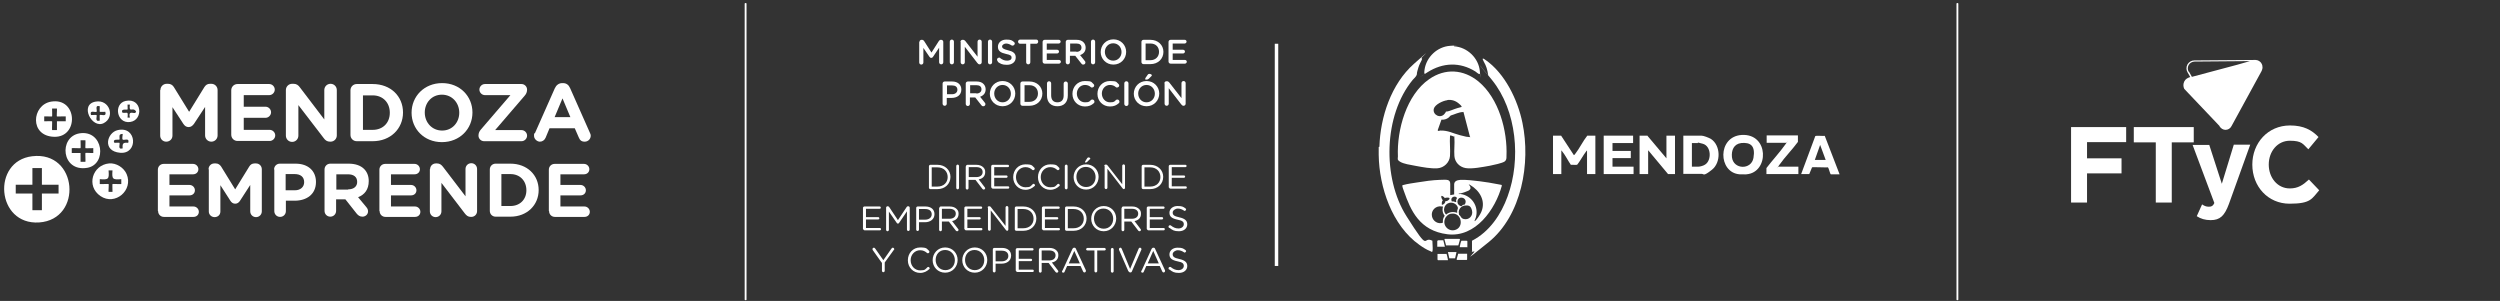 <?xml version="1.0" encoding="UTF-8"?>
<svg xmlns="http://www.w3.org/2000/svg" id="Capa_1" viewBox="0 0 1080 130">
  <rect x="0" y="0" width="1080" height="130" fill="#333333" stroke="none"/>
  <defs>
    <style>      .st0 {        fill: #fff;      }    </style>
  </defs>
  <g>
    <path class="st0" d="M69.3,38.9c0-1.5,1.2-2.7,2.7-2.7h.6c1.2,0,2,.6,2.5,1.4l6.6,10.7,6.6-10.7c.6-.9,1.3-1.4,2.4-1.4h.6c1.5,0,2.7,1.2,2.7,2.7v19.6c0,1.5-1.2,2.7-2.7,2.7s-2.7-1.2-2.7-2.7v-12.3l-4.8,7.3c-.6.8-1.3,1.4-2.3,1.4s-1.7-.5-2.3-1.4l-4.7-7.2v12.3c0,1.5-1.2,2.6-2.7,2.6s-2.6-1.2-2.6-2.6v-19.7Z"></path>
    <path class="st0" d="M99.9,58.3v-19.3c0-1.5,1.2-2.7,2.7-2.7h13.7c1.3,0,2.4,1.1,2.4,2.4s-1.1,2.4-2.4,2.4h-11v5h9.4c1.3,0,2.4,1.1,2.4,2.4s-1.1,2.4-2.4,2.4h-9.4v5.2h11.2c1.3,0,2.4,1.1,2.4,2.4s-1.1,2.4-2.4,2.4h-13.9c-1.5,0-2.7-1.2-2.7-2.7Z"></path>
    <path class="st0" d="M123.5,38.9c0-1.5,1.2-2.7,2.7-2.7h.6c1.3,0,2.1.6,2.8,1.6l10.5,13.8v-12.7c0-1.5,1.2-2.7,2.7-2.7s2.7,1.2,2.7,2.7v19.6c0,1.5-1.2,2.7-2.7,2.7h-.2c-1.3,0-2.1-.6-2.8-1.6l-10.9-14.2v13.2c0,1.5-1.2,2.7-2.7,2.7s-2.7-1.2-2.7-2.7v-19.6Z"></path>
    <path class="st0" d="M151.4,39c0-1.5,1.2-2.7,2.7-2.7h6.9c7.8,0,13.1,5.3,13.1,12.3h0c0,7-5.4,12.4-13.1,12.4h-6.9c-1.5,0-2.7-1.2-2.7-2.7v-19.3ZM161,56.1c4.4,0,7.4-3,7.4-7.4h0c0-4.4-3-7.5-7.4-7.5h-4.2v14.9h4.2Z"></path>
    <path class="st0" d="M177.8,48.7h0c0-7.1,5.5-12.8,13.2-12.8s13.1,5.7,13.1,12.7h0c0,7.1-5.5,12.8-13.2,12.8s-13.1-5.7-13.1-12.7ZM198.4,48.7h0c0-4.3-3.1-7.8-7.5-7.8s-7.4,3.5-7.4,7.7h0c0,4.3,3.1,7.8,7.5,7.8s7.4-3.5,7.4-7.7Z"></path>
    <path class="st0" d="M206.7,58.6h0c0-1.1.4-1.9,1-2.6l12.8-14.9h-11c-1.3,0-2.4-1.1-2.4-2.4s1.1-2.4,2.4-2.4h15.8c1.3,0,2.4,1.1,2.4,2.4h0c0,1.1-.4,1.9-1,2.6l-12.8,14.9h11.4c1.3,0,2.4,1.1,2.4,2.4s-1.1,2.4-2.4,2.4h-16.2c-1.3,0-2.4-1.1-2.4-2.4Z"></path>
    <path class="st0" d="M231.1,57.5l8.6-19.4c.6-1.3,1.7-2.2,3.2-2.2h.3c1.5,0,2.5.8,3.1,2.2l8.6,19.4c.2.4.3.7.3,1.1,0,1.4-1.1,2.6-2.6,2.6s-2.1-.7-2.6-1.9l-1.7-3.9h-10.9l-1.7,4.1c-.5,1.1-1.4,1.7-2.5,1.7s-2.5-1.1-2.5-2.5.1-.8.3-1.2ZM246.4,50.6l-3.4-8.1-3.4,8.1h6.8Z"></path>
  </g>
  <g>
    <path class="st0" d="M13.9,67.5c19.8-2.4,22,27.3,3,28.6-18.5,1.2-20.6-26.5-3-28.6ZM18.1,72.6h-4.1v7.2h-7.2v3.8h7.2v7.2h4.1v-7.2h7.2v-3.8h-7.2v-7.2Z"></path>
    <path class="st0" d="M47.1,70.6c3.1-.3,6.4,1.8,7.6,4.6,3,7-5,13.8-11.3,9.5s-3.5-13.4,3.7-14.1ZM48.6,73.6h-1.7c.3,3.8,0,4.1-3.8,3.8v2.1c.6.1,3.6-.1,3.8,0s-.1,2.8,0,3.4h1.7c0-.6-.1-3.3,0-3.4s3.2.1,3.8,0v-2.1c-3.8.3-4.1,0-3.8-3.8Z"></path>
    <path class="st0" d="M22.1,43.9c11.4-1.9,12.1,15.5,1.3,15.2s-9.7-13.8-1.3-15.2ZM24.6,46.9h-2.1c0,.6.1,3.3,0,3.4s-2.9-.1-3.4,0v2.1c.6,0,3.3-.1,3.4,0s-.1,3.2,0,3.8h2.1v-3.8s3.8,0,3.8,0v-2.1c-.6-.1-3.6.1-3.8,0s.1-2.8,0-3.4Z"></path>
    <path class="st0" d="M34.4,57.6c10.3-1.6,12,13.4,3.3,14.9-11.2,1.9-12.5-13.4-3.3-14.9ZM36.9,60.6h-2.1c0,.6.1,3.3,0,3.4s-3.2-.1-3.8,0v2.1h3.8s0,3.8,0,3.8h2.1c.1-.6-.1-3.6,0-3.8s2.9.1,3.4,0v-2.1c-.6,0-3.3.1-3.4,0s.1-2.8,0-3.4Z"></path>
    <path class="st0" d="M41.3,43.9c6-1.1,8.6,6.7,3.5,9.3s-10.6-8.1-3.5-9.3ZM43.1,45.9c-2.4-.7-.9,2-1.4,2.4s-3.1-1-2.4,1.4c.5,0,2.3-.1,2.4,0,.4.4-1,3.1,1.4,2.4,0-.5-.1-2.3,0-2.4.4-.4,3.1,1,2.4-1.4-.5,0-2.3.1-2.4,0s0-1.9,0-2.4Z"></path>
    <path class="st0" d="M50.9,56.2c8.3-1.9,8.9,10.5,1,9.8s-5.7-8.8-1-9.8ZM53,57.9c-.1-.1-.9,0-1.2.3-.4.6,0,1.9-.2,2.1-.2.2-3.2-.5-2.2,1.4.5,0,2.1-.1,2.2,0,.4.4-1,3.1,1.4,2.4-.2-2.2.2-2.6,2.4-2.4.7-2.4-2-.9-2.4-1.4s.1-2.2,0-2.4Z"></path>
    <path class="st0" d="M54.3,43.6c7.1-1.5,7.8,8.3,1.9,9.1s-7.2-8-1.9-9.1ZM56.1,45.2h-1c0,.4.1,2,0,2.1-.2.2-3.2-.5-2.2,1.4,2.1.3,2.5-.9,2.2,2.1h1c-.8-3.4,1.8-1.5,2.4-2.1s0-.9-.3-1.2c-1.2-.8-2.5,1.1-2.1-2.2Z"></path>
  </g>
  <g>
    <path class="st0" d="M68.2,91.1v-17.8c0-1.4,1.1-2.5,2.5-2.5h12.7c1.2,0,2.3,1,2.3,2.3s-1,2.2-2.3,2.2h-10.2v4.6h8.7c1.2,0,2.3,1,2.3,2.3s-1,2.2-2.3,2.2h-8.7v4.8h10.4c1.2,0,2.3,1,2.3,2.3s-1,2.2-2.3,2.2h-12.8c-1.4,0-2.5-1.1-2.5-2.5Z"></path>
    <path class="st0" d="M90.1,73.1c0-1.4,1.1-2.5,2.5-2.5h.6c1.1,0,1.8.6,2.3,1.3l6.1,9.9,6.1-9.9c.5-.8,1.2-1.3,2.3-1.3h.6c1.4,0,2.5,1.1,2.5,2.5v18.2c0,1.4-1.1,2.5-2.5,2.5s-2.5-1.1-2.5-2.5v-11.4l-4.4,6.8c-.5.8-1.2,1.3-2.1,1.3s-1.6-.5-2.1-1.3l-4.3-6.7v11.4c0,1.4-1.1,2.4-2.5,2.4s-2.5-1.1-2.5-2.4v-18.2Z"></path>
    <path class="st0" d="M118.4,73.2c0-1.4,1.1-2.5,2.5-2.5h6.8c5.5,0,8.8,3.2,8.8,7.9h0c0,5.4-4.1,8.1-9.2,8.1h-3.8v4.5c0,1.4-1.1,2.5-2.5,2.5s-2.5-1.1-2.5-2.5v-18ZM127.4,82.2c2.5,0,4-1.5,4-3.5h0c0-2.3-1.6-3.5-4.1-3.5h-3.9v7h4Z"></path>
    <path class="st0" d="M140.2,73.2c0-1.4,1.1-2.5,2.5-2.5h7.9c2.9,0,5.2.8,6.7,2.3,1.3,1.3,2,3.1,2,5.2h0c0,3.7-1.8,5.9-4.6,7l3.5,4.2c.5.6.8,1.1.8,1.9,0,1.4-1.2,2.3-2.4,2.3s-1.9-.6-2.5-1.3l-4.9-6.2h-4v5c0,1.4-1.1,2.5-2.5,2.5s-2.5-1.1-2.5-2.5v-18ZM150.4,81.8c2.5,0,3.9-1.3,3.9-3.2h0c0-2.2-1.5-3.3-4-3.3h-5v6.6h5.1Z"></path>
    <path class="st0" d="M163.9,91.1v-17.8c0-1.4,1.1-2.5,2.5-2.5h12.7c1.2,0,2.3,1,2.3,2.3s-1,2.2-2.3,2.2h-10.2v4.6h8.7c1.2,0,2.3,1,2.3,2.3s-1,2.2-2.3,2.2h-8.7v4.8h10.4c1.2,0,2.3,1,2.3,2.3s-1,2.2-2.3,2.2h-12.8c-1.4,0-2.5-1.1-2.5-2.5Z"></path>
    <path class="st0" d="M185.8,73.1c0-1.4,1.1-2.5,2.5-2.5h.5c1.2,0,1.9.6,2.6,1.5l9.7,12.7v-11.8c0-1.4,1.1-2.5,2.5-2.5s2.5,1.1,2.5,2.5v18.2c0,1.4-1.1,2.5-2.5,2.5h-.2c-1.2,0-1.9-.6-2.6-1.5l-10.1-13.2v12.3c0,1.4-1.1,2.5-2.5,2.5s-2.5-1.1-2.5-2.5v-18.2Z"></path>
    <path class="st0" d="M211.6,73.2c0-1.4,1.1-2.5,2.5-2.5h6.4c7.2,0,12.2,4.9,12.2,11.4h0c0,6.5-5,11.5-12.2,11.5h-6.4c-1.4,0-2.5-1.1-2.5-2.5v-17.8ZM220.5,89c4.1,0,6.9-2.8,6.9-6.8h0c0-4.1-2.8-7-6.9-7h-3.9v13.8h3.9Z"></path>
    <path class="st0" d="M237.1,91.1v-17.8c0-1.4,1.1-2.5,2.5-2.5h12.7c1.2,0,2.3,1,2.3,2.3s-1,2.2-2.3,2.2h-10.2v4.6h8.7c1.2,0,2.3,1,2.3,2.3s-1,2.2-2.3,2.2h-8.7v4.8h10.4c1.2,0,2.3,1,2.3,2.3s-1,2.2-2.3,2.2h-12.8c-1.4,0-2.5-1.1-2.5-2.5Z"></path>
  </g>
  <path class="st0" d="M845.6,129.7c-.2,0-.4-.1-.4-.3V1.6c0-.2.2-.3.4-.3s.4.1.4.3v127.8c0,.2-.2.3-.4.3Z"></path>
  <path class="st0" d="M322.1,129.7c-.2,0-.4-.1-.4-.3V1.6c0-.2.2-.3.4-.3s.4.1.4.3v127.8c0,.2-.2.3-.4.3Z"></path>
  <g>
    <polygon class="st0" points="894.7 87.5 901.6 87.5 901.6 74.9 916.5 74.9 916.5 68.4 901.6 68.4 901.6 61.4 918.5 61.4 918.5 54.9 894.7 54.9 894.7 87.5"></polygon>
    <polygon class="st0" points="947.7 54.9 921.8 54.9 921.8 61.5 931.3 61.5 931.3 87.5 938.2 87.5 938.2 61.5 947.7 61.5 947.7 54.9"></polygon>
    <path class="st0" d="M959.9,79.6l-5.5-17h-7.2l9.4,25.1c-.6,1.3-1.2,1.6-2.4,1.6s-2-.4-2.9-1l-2.3,5.1c1.7,1.1,3.6,1.7,6,1.7,4.1,0,6-1.9,7.9-7l9.2-25.6h-7.1l-5.2,17Z"></path>
    <path class="st0" d="M997.4,77.6c-2.5,2.3-4.6,3.8-8.2,3.8-5.4,0-9.1-4.7-9.1-10.3h0c0-5.7,3.8-10.3,9.1-10.3s5.6,1.4,8,3.7l4.4-5.3c-2.9-3-6.4-5-12.3-5-9.6,0-16.3,7.6-16.3,16.9h0c0,9.5,6.8,16.9,16.1,16.9s9.6-2.2,12.8-5.8l-4.4-4.6Z"></path>
    <path class="st0" d="M958.8,54.5c.6,1,1.6,1.6,2.6,1.6,1.1,0,2.1-.6,2.6-1.6l13-23.8c.2-.4.3-.8.4-1.3h0c0,0,0-.2,0-.3,0-.6-.1-1.1-.4-1.6-.5-1-1.6-1.6-2.6-1.6h0c0,0-.1,0-.2,0l-26.3.2c-1.2,0-2.3.7-2.9,1.7-.6,1.1-.6,2.4,0,3.4l1.2,2.1h-.1c-1.2.4-2,.9-2.5,1.9-.5,1-.5,2.2,0,3.2l15.2,16ZM945.5,31c-.5-.9-.5-2,0-2.9.5-.9,1.4-1.4,2.4-1.5l24.1-.2-5.6,1.6-19.5,5.2-1.3-2.3Z"></path>
  </g>
  <g>
    <g>
      <path class="st0" d="M628.2,20c5.7.4,10.6,5.1,11.1,10.8s0,.8,0,.9-.1.3-.3.3-1.4-.9-1.6-1.1c-6.7-4.2-14.1-3.9-20.7.3s-1,.7-1.1.7-.2-.1-.3-.2c0-.2,0-1.3.1-1.6.8-5.5,5.5-9.9,11-10.3s1.2,0,1.6,0Z"></path>
      <path class="st0" d="M595.9,63.4c0,1.1,0,2.3,0,3.4h0v-3.4h.1Z"></path>
      <path class="st0" d="M628.1,59c0,0-1.2-.5-1.4-.5-.2,0-.3,0-.3.3-.2,2.8.2,5.8,0,8.6s-2.6,5.1-5.4,5.3-6.5-.5-9.2-1-5.4-.9-6.9-1.8-1-1.3-1-2.3c-.5-11.5,3.7-26.6,13.5-33.4,6.9-4.8,14.8-4.3,21.3,1,8.8,7.3,12.6,21.3,12.1,32.4,0,.8,0,1.5-.7,2.1-1,.8-5.1,1.6-6.5,1.9-2.8.5-7.8,1.5-10.5,1s-4.6-2.6-4.8-5.2c-.2-2.5.2-5.3,0-7.9s0-.5-.1-.6ZM625.2,43.3c-1.8.2-5.3,1.8-5.8,3.7-.6,2.7,3,4.4,4.7,2.1s.3-.7.5-.8c1.8-.3,3.3-1.1,5-1.6s1.7-.4,1.8-.5,0-.1,0-.2c0-.2-.9-1.1-1.1-1.2-1.5-1.3-3.1-1.8-5-1.6ZM632.1,48.4c-1.9,0-3.6,1-5.4,1.5-.3.3-.6.6-.9.9-.9.7-2,1-3.1.9l-1.6,4.5c0,.6.7.3,1.1.2,3.4-.1,5.4,1.2,8.5,2s2.8.7,3.9.8.4,0,.4-.2l-2.8-10.7Z"></path>
      <path class="st0" d="M626.5,84.3l1.7-.3c0-1.4,0-2.9,0-4.3s1.2-1.9,2.7-2c2.6-.1,5.7.3,8.3.6s5.4.8,8,1.3,1.2.2,1.4.3.2.2.2.3c-2.8,10.3-11.4,22.5-23.5,21s-15.9-10.3-18.8-18.6c-.2-.5-.7-1.9-.7-2.3s.2-.3.5-.4c1.8-.5,4.1-.8,6-1.1,3.1-.5,6.5-1,9.7-1.1s4.5-.3,4.5,1.8v4.7ZM637,95.5c.1,0,.2,0,.2,0,.8-.6,2.3-2.9,2.7-3.9,2.1-4.8-.7-9.3-4.8-11.7-1.2-.7-.2.2,0,.6.4.9,0,1.5-.8,1.9s-1.9.7-2.8,1-.9.1-1.2.2-.1.1-.1.2c0,.1.5,0,.7,0,4.8.6,8,5.3,6.7,10-.2.6-.4,1-.6,1.6ZM624.2,85.7s-.3-.4-.3-.5c-.2-.2-1.1-.8-1.2-.5-.3.4.3,1.5.6,1.8-.5.6-.5,1.3-.4,2,.6-.1,1.2-.5,1.4-1.1s.1-.5.1-.5c0,0,.3,0,.4,0,.4,0,1.5-.7,1.4-1.2s-1.2-.3-1.5-.3-.5.2-.6.2ZM627.2,87s.5,0,.7,0c.2,0,.9.4,1.1.3s0-.7,0-.8c.1-.6.8-.9,0-1.4s-2.2.2-2,1.3.2.4.2.4ZM631,85.4c-1.5.2-1.9,2.4-.6,3.3s1,0,1.7-.2.7,0,.9-.6c.6-1.4-.5-2.7-2-2.5ZM629.5,92c0-.3,0-.5,0-.8,0-.6.4-.9.3-1.5-.4-1.5-2.1-2.4-3.6-2.1-2.3.5-3.2,3.4-1.5,5.1,1.4-1.2,3.2-1.4,4.9-.7ZM632.8,88.8c-1.6.2-2.8,1.6-2.6,3.2s.2.6.5,1.1c.6.8.6,1.2,1.6,1.5,2.3.6,4.2-1.4,3.6-3.7s-1.7-2.2-3.1-2.1ZM623.3,96.2c0-.8,0-1.5.4-2.3s.4-.5.4-.7c-.7-.9-1-1.8-.9-3s.5-.9-.3-1c-2.5-.5-4.8,1.6-4.3,4.2.4,2.2,2.7,3.6,4.8,2.8ZM627,92.3c-1.2.1-2.4,1.1-2.8,2.3-1.2,3.2,2.2,6.1,5.2,4.4s1.7-7.2-2.3-6.7Z"></path>
      <path class="st0" d="M595.9,63.4c.4-12.9,5.1-27.1,14.9-35.8s2.7-2.3,3.2-2.4.3,0,.3.3c0,.4-.7,1.5-.9,2-.5,1-.8,2.1-1.1,3.2s-.1,1.1-.3,1.7-1.2,1.6-1.7,2.1c-12.6,15.3-13.2,42.3-2.7,58.9s6.6,8.3,11.2,10.6v.3c0,1.2.2,2.6.1,3.8s-.5.6-1,.4c-1.6-.6-3.3-1.7-4.7-2.7-11.8-8.3-17.4-24.9-17.6-38.9,0-1.1,0-2.3,0-3.4Z"></path>
      <path class="st0" d="M636,108.4c-.1-.1-.1-.2-.1-.4,0-.9,0-2.8,0-3.7s0-.2,0-.3c7.6-3.9,12.6-11.4,15.4-19.2,5.8-15.8,4-37-6.8-50.3s-1.5-1.5-1.6-2-.2-1.2-.3-1.7c-.2-1-.5-1.9-.9-2.8s-.9-1.6-1.1-2.2,0-.3,0-.5c.4,0,.7.3,1,.5,8.5,5.8,14.1,17.4,16.1,27.3,3.6,17.3-.3,39.9-14.6,51.5s-4.5,3.3-6.4,4-.5.1-.7-.1Z"></path>
      <path class="st0" d="M630.5,103.2c.1,0,.2.2.2.3l-.7,2.5h-5.3s-.7-2.6-.7-2.6c0,0,.1-.2.1-.2h6.3Z"></path>
      <path class="st0" d="M624.9,109.6c.2.9.5,1.7.6,2.6,0,0,0,.2,0,.2h-4.3s-.2-.2-.2-.3v-2.4h4Z"></path>
      <path class="st0" d="M633.8,109.6v2.5c0,0-.1.2-.2.2h-4.3s0,0,0-.1c-.1-.4.6-2.1.6-2.6h4Z"></path>
      <path class="st0" d="M621,104.1c0-.2.2-.3.4-.3.4,0,1.4,0,1.8,0s.2,0,.3,0l.7,2.8h-3.3v-2.6Z"></path>
      <polygon class="st0" points="629.2 108.9 628.6 111.6 626.1 111.6 625.5 108.9 629.2 108.9"></polygon>
      <path class="st0" d="M633.8,106.8h-3.2c0-.4.5-2.7.8-2.8s.1,0,.2,0c.4,0,1.5,0,1.9,0s.4.1.4.3v2.6Z"></path>
      <path class="st0" d="M754.5,75.3h0c0,.1-3,.1-3,.1h0c.8,0,2.2,0,3-.1Z"></path>
      <path class="st0" d="M674.4,58.6l5.5,8.4c.2,0,.3-.2.5-.4,1.9-2.4,3.4-5.6,5.3-8h3.5v16.6h-3.6v-10.1c-.3,0-.2,0-.3.2-1.4,1.8-2.5,4-3.9,5.8-.5.3-2,0-2.6.1h-.2c-1.3-1.9-2.4-4.2-3.8-5.9s0-.3-.3-.2v10.1h-3.6v-16.6h3.5Z"></path>
      <polygon class="st0" points="711.7 58.6 711.9 58.9 719.9 68.4 719.9 58.6 723.6 58.6 723.6 75.2 720.6 75.2 712 64.9 712 75.2 708.3 75.2 708.3 58.6 711.7 58.6"></polygon>
      <path class="st0" d="M727.2,75.2v-16.6h7.8c1,0,3.2.9,4.1,1.4,4.3,2.8,4.4,10.2.5,13.3s-3.4,1.8-4.5,1.8h-7.8ZM730.9,72h2.8c.7,0,2.2-.4,2.9-.9,2.9-1.8,2.7-8-1-9s-1.6-.3-2.1-.3h-2.6v10.2Z"></path>
      <path class="st0" d="M754.5,75.3c-.8,0-2.2,0-3,0-9.3-.7-9.7-16.3.9-17,11.9-.7,11.9,16.2,2.1,17ZM752.2,61.8c-3.2.4-4.3,3.1-4,6.1.6,5.4,8.4,5.6,9.3.3s-1.3-6.8-5.4-6.4Z"></path>
      <polygon class="st0" points="705.5 58.6 705.5 61.8 696.6 61.8 696.6 65.2 704.5 65.2 704.5 68.3 696.6 68.3 696.6 72 705.7 72 705.7 75.2 692.8 75.2 692.8 58.6 705.5 58.6"></polygon>
      <path class="st0" d="M778.1,75.2l6.1-16.4c.3-.3,3.5,0,4.1-.1l6.4,16.6h-3.8c-.4-.3-.9-3-1.3-3-.8.1-6.6-.2-6.8,0l-1.2,2.9h-3.7ZM784,69.1h4.7l-2.4-6.5-2.3,6.5Z"></path>
      <path class="st0" d="M776.7,58.6v2.7c-2.5,3.4-5.6,6.5-8,9.9s-.4.5-.4.8h8.6v3.2h-13.8v-2.6c2.6-3.4,5.6-6.6,8.1-10.1s.4-.5.4-.8h-8.4v-3.2h13.5Z"></path>
    </g>
    <g>
      <path class="st0" d="M397.2,18.1c0-.5.4-.9.9-.9h.2c.4,0,.7.2.9.5l3.2,5,3.2-5c.2-.3.5-.5.8-.5h.2c.5,0,.9.4.9.9v8.8c0,.5-.4.9-.9.9s-.9-.4-.9-.9v-6.3l-2.6,3.9c-.2.3-.4.5-.8.5s-.6-.2-.8-.5l-2.6-3.8v6.3c0,.5-.4.9-.9.9s-.9-.4-.9-.9v-8.8Z"></path>
      <path class="st0" d="M410.3,18c0-.5.4-.9.9-.9s.9.4.9.9v8.9c0,.5-.4.9-.9.9s-.9-.4-.9-.9v-8.9Z"></path>
      <path class="st0" d="M414.9,18.1c0-.5.4-.9.9-.9h.2c.5,0,.7.2,1,.5l5.3,6.8v-6.5c0-.5.4-.9.9-.9s.9.4.9.9v8.9c0,.5-.4.9-.9.9h0c-.4,0-.7-.2-1-.6l-5.4-7v6.7c0,.5-.4.9-.9.9s-.9-.4-.9-.9v-8.8Z"></path>
      <path class="st0" d="M426.8,18c0-.5.4-.9.9-.9s.9.4.9.9v8.9c0,.5-.4.9-.9.9s-.9-.4-.9-.9v-8.9Z"></path>
      <path class="st0" d="M431.1,26.5c-.2-.2-.4-.4-.4-.7,0-.5.4-.9.9-.9s.4,0,.5.2c.9.7,1.8,1.1,3,1.1s1.9-.5,1.9-1.3h0c0-.8-.4-1.2-2.4-1.6-2.2-.5-3.5-1.2-3.5-3.1h0c0-1.8,1.5-3.1,3.6-3.1s2.4.3,3.3,1c.2.1.4.4.4.7s-.4.9-.9.9-.3,0-.5-.1c-.8-.5-1.6-.8-2.4-.8s-1.7.6-1.7,1.2h0c0,.8.5,1.2,2.5,1.7,2.2.5,3.4,1.3,3.4,3.1h0c0,2-1.6,3.2-3.8,3.2s-2.8-.5-4-1.3Z"></path>
      <path class="st0" d="M443.3,18.9h-2.6c-.5,0-.9-.4-.9-.9s.4-.9.9-.9h7c.5,0,.8.4.8.9s-.4.9-.8.9h-2.6v8c0,.5-.4.9-.9.9s-.9-.4-.9-.9v-8Z"></path>
      <path class="st0" d="M450.4,26.8v-8.7c0-.5.4-.9.9-.9h6.1c.5,0,.8.4.8.8s-.4.8-.8.8h-5.2v2.7h4.5c.5,0,.8.4.8.8s-.4.8-.8.8h-4.5v2.8h5.3c.5,0,.8.4.8.8s-.4.8-.8.8h-6.2c-.5,0-.9-.4-.9-.9Z"></path>
      <path class="st0" d="M460.4,18.1c0-.5.4-.9.9-.9h3.8c1.3,0,2.4.4,3,1.1.6.6.9,1.4.9,2.3h0c0,1.7-1,2.7-2.4,3.2l2,2.5c.2.2.3.4.3.7,0,.5-.4.9-.9.9s-.7-.2-.9-.5l-2.6-3.3h-2.3v2.8c0,.5-.4.9-.9.9s-.9-.4-.9-.9v-8.8ZM465,22.4c1.3,0,2.2-.7,2.2-1.8h0c0-1.2-.8-1.8-2.2-1.8h-2.7v3.5h2.7Z"></path>
      <path class="st0" d="M471.3,18c0-.5.4-.9.9-.9s.9.4.9.9v8.9c0,.5-.4.9-.9.9s-.9-.4-.9-.9v-8.9Z"></path>
      <path class="st0" d="M475.5,22.5h0c0-3,2.3-5.5,5.5-5.5s5.5,2.5,5.5,5.4h0c0,3-2.3,5.5-5.5,5.5s-5.5-2.5-5.5-5.4ZM484.5,22.5h0c0-2.1-1.5-3.8-3.6-3.8s-3.6,1.7-3.6,3.7h0c0,2.1,1.5,3.8,3.6,3.8s3.6-1.7,3.6-3.7Z"></path>
      <path class="st0" d="M493.1,18.1c0-.5.4-.9.9-.9h3c3.3,0,5.6,2.3,5.6,5.2h0c0,3-2.3,5.3-5.6,5.3h-3c-.5,0-.9-.4-.9-.9v-8.7ZM497,26c2.2,0,3.7-1.5,3.7-3.6h0c0-2.1-1.4-3.6-3.7-3.6h-2.1v7.2h2.1Z"></path>
      <path class="st0" d="M504.8,26.8v-8.7c0-.5.4-.9.9-.9h6.1c.5,0,.8.4.8.8s-.4.8-.8.8h-5.2v2.7h4.5c.5,0,.8.4.8.8s-.4.8-.8.8h-4.5v2.8h5.3c.5,0,.8.4.8.8s-.4.8-.8.8h-6.2c-.5,0-.9-.4-.9-.9Z"></path>
      <path class="st0" d="M407.2,36.1c0-.5.4-.9.9-.9h3.2c2.5,0,4,1.4,4,3.5h0c0,2.4-1.9,3.6-4.2,3.6h-2.1v2.5c0,.5-.4.9-.9.9s-.9-.4-.9-.9v-8.8ZM411.3,40.7c1.4,0,2.3-.8,2.3-1.9h0c0-1.3-.9-1.9-2.3-1.9h-2.2v3.8h2.2Z"></path>
      <path class="st0" d="M417.2,36.1c0-.5.4-.9.9-.9h3.8c1.3,0,2.4.4,3,1.1.6.6.9,1.4.9,2.3h0c0,1.7-1,2.7-2.4,3.2l2,2.5c.2.2.3.4.3.7,0,.5-.4.9-.9.9s-.7-.2-.9-.5l-2.6-3.3h-2.3v2.8c0,.5-.4.9-.9.9s-.9-.4-.9-.9v-8.8ZM421.8,40.4c1.3,0,2.2-.7,2.2-1.8h0c0-1.2-.8-1.8-2.2-1.8h-2.7v3.5h2.7Z"></path>
      <path class="st0" d="M427.6,40.5h0c0-3,2.3-5.5,5.5-5.5s5.5,2.5,5.5,5.4h0c0,3-2.3,5.5-5.5,5.5s-5.5-2.5-5.5-5.4ZM436.7,40.5h0c0-2.1-1.5-3.8-3.6-3.8s-3.6,1.7-3.6,3.7h0c0,2.1,1.5,3.8,3.6,3.8s3.6-1.7,3.6-3.7Z"></path>
      <path class="st0" d="M440.8,36.1c0-.5.4-.9.9-.9h3c3.3,0,5.6,2.3,5.6,5.2h0c0,3-2.3,5.3-5.6,5.3h-3c-.5,0-.9-.4-.9-.9v-8.7ZM444.7,44c2.2,0,3.7-1.5,3.7-3.6h0c0-2.1-1.4-3.6-3.7-3.6h-2.1v7.2h2.1Z"></path>
      <path class="st0" d="M452.3,41.2v-5.2c0-.5.4-.9.9-.9s.9.4.9.9v5.2c0,2,1,3,2.7,3s2.7-1,2.7-2.9v-5.2c0-.5.4-.9.9-.9s.9.4.9.9v5.1c0,3.1-1.8,4.7-4.5,4.7s-4.5-1.6-4.5-4.6Z"></path>
      <path class="st0" d="M463.3,40.5h0c0-3,2.2-5.5,5.4-5.5s2.7.5,3.6,1.2c.2.2.4.4.4.7,0,.5-.4.9-.9.9s-.4,0-.6-.2c-.7-.6-1.5-.9-2.5-.9-2,0-3.5,1.7-3.5,3.7h0c0,2.1,1.5,3.8,3.5,3.8s1.9-.4,2.6-1c.1-.1.3-.2.6-.2.5,0,.9.4.9.9s-.1.5-.3.7c-1,.9-2.1,1.4-3.8,1.4-3.1,0-5.4-2.4-5.4-5.4Z"></path>
      <path class="st0" d="M474.1,40.5h0c0-3,2.2-5.5,5.4-5.5s2.7.5,3.6,1.2c.2.2.4.4.4.7,0,.5-.4.9-.9.9s-.4,0-.6-.2c-.7-.6-1.5-.9-2.5-.9-2,0-3.5,1.7-3.5,3.7h0c0,2.1,1.5,3.8,3.5,3.8s1.9-.4,2.6-1c.1-.1.3-.2.6-.2.5,0,.9.4.9.9s-.1.5-.3.7c-1,.9-2.1,1.4-3.8,1.4-3.1,0-5.4-2.4-5.4-5.4Z"></path>
      <path class="st0" d="M485.7,36c0-.5.4-.9.9-.9s.9.4.9.9v8.9c0,.5-.4.9-.9.9s-.9-.4-.9-.9v-8.9Z"></path>
      <path class="st0" d="M489.8,40.5h0c0-3,2.3-5.5,5.5-5.5s5.5,2.5,5.5,5.4h0c0,3-2.3,5.5-5.5,5.5s-5.5-2.5-5.5-5.4ZM498.9,40.5h0c0-2.1-1.5-3.8-3.6-3.8s-3.6,1.7-3.6,3.7h0c0,2.1,1.5,3.8,3.6,3.8s3.6-1.7,3.6-3.7ZM494.8,33.9c0-.1,0-.2.1-.3l.9-1.3c.2-.3.4-.4.7-.4.5,0,1.1.3,1.1.6s-.1.3-.3.5l-1,1c-.4.3-.6.4-1.1.4s-.5-.1-.5-.3Z"></path>
      <path class="st0" d="M503,36c0-.5.4-.9.9-.9h.2c.5,0,.7.2,1,.5l5.3,6.8v-6.5c0-.5.4-.9.9-.9s.9.4.9.9v8.9c0,.5-.4.9-.9.9h0c-.4,0-.7-.2-1-.6l-5.4-7v6.7c0,.5-.4.9-.9.9s-.9-.4-.9-.9v-8.8Z"></path>
      <path class="st0" d="M401.3,71.8c0-.3.3-.6.6-.6h3.1c3.3,0,5.6,2.3,5.6,5.2h0c0,3-2.3,5.3-5.6,5.3h-3.1c-.3,0-.6-.3-.6-.6v-9.3ZM405,80.6c2.7,0,4.4-1.8,4.4-4.1h0c0-2.4-1.7-4.2-4.4-4.2h-2.5v8.3h2.5Z"></path>
      <path class="st0" d="M413.1,71.7c0-.3.3-.6.6-.6s.6.3.6.6v9.5c0,.3-.3.6-.6.6s-.6-.3-.6-.6v-9.5Z"></path>
      <path class="st0" d="M417.3,71.8c0-.3.3-.6.6-.6h3.9c1.3,0,2.3.4,3,1.1s.8,1.3.8,2.1h0c0,1.8-1.2,2.8-2.8,3.1l2.6,3.4c.1.1.2.3.2.4,0,.3-.3.6-.6.6s-.4-.1-.6-.3l-3-3.9h-3v3.6c0,.3-.3.6-.6.6s-.6-.3-.6-.6v-9.4ZM421.8,76.5c1.6,0,2.7-.8,2.7-2.2h0c0-1.3-1-2.1-2.7-2.1h-3.3v4.3h3.2Z"></path>
      <path class="st0" d="M428.2,81.1v-9.3c0-.3.3-.6.6-.6h6.6c.3,0,.5.2.5.5s-.2.5-.5.5h-5.9v3.6h5.3c.3,0,.5.3.5.5s-.2.5-.5.5h-5.3v3.7h6c.3,0,.5.2.5.5s-.2.5-.5.5h-6.6c-.3,0-.6-.3-.6-.6Z"></path>
      <path class="st0" d="M437.7,76.5h0c0-3,2.2-5.5,5.3-5.5s2.8.6,3.8,1.4c.1.1.2.3.2.5,0,.3-.3.6-.6.6s-.3,0-.4-.1c-.8-.7-1.7-1.2-3-1.2-2.3,0-4.1,1.9-4.1,4.3h0c0,2.5,1.8,4.4,4.1,4.4s2.2-.5,3.1-1.3c0,0,.2-.2.4-.2.3,0,.6.3.6.6s0,.3-.2.4c-1,.9-2.2,1.6-3.9,1.6-3,0-5.3-2.4-5.3-5.4Z"></path>
      <path class="st0" d="M448.4,76.5h0c0-3,2.2-5.5,5.3-5.5s2.8.6,3.8,1.4c.1.1.2.3.2.5,0,.3-.3.6-.6.6s-.3,0-.4-.1c-.8-.7-1.7-1.2-3-1.2-2.3,0-4.1,1.9-4.1,4.3h0c0,2.5,1.8,4.4,4.1,4.4s2.2-.5,3.1-1.3c0,0,.2-.2.4-.2.3,0,.6.3.6.6s0,.3-.2.4c-1,.9-2.2,1.6-3.9,1.6-3,0-5.3-2.4-5.3-5.4Z"></path>
      <path class="st0" d="M460,71.7c0-.3.3-.6.6-.6s.6.3.6.6v9.5c0,.3-.3.6-.6.6s-.6-.3-.6-.6v-9.5Z"></path>
      <path class="st0" d="M463.8,76.5h0c0-2.9,2.2-5.5,5.4-5.5s5.4,2.5,5.4,5.4h0c0,2.9-2.2,5.5-5.4,5.5s-5.4-2.5-5.4-5.4ZM473.3,76.5h0c0-2.4-1.7-4.4-4.2-4.4s-4.1,1.9-4.1,4.3h0c0,2.4,1.7,4.4,4.2,4.4s4.1-1.9,4.1-4.3ZM468.8,69.9c0,0,0-.2,0-.2l.9-1.4c.2-.2.3-.3.5-.3.4,0,.8.2.8.5s0,.2-.2.3l-1.1,1.1c-.2.2-.4.3-.7.3s-.3,0-.3-.2Z"></path>
      <path class="st0" d="M477,71.7c0-.3.3-.6.6-.6h.2c.3,0,.4.1.6.3l6.4,8.2v-8c0-.3.3-.6.6-.6s.6.3.6.6v9.5c0,.3-.2.6-.5.6h0c-.3,0-.4-.2-.6-.4l-6.5-8.4v8.2c0,.3-.3.6-.6.6s-.6-.3-.6-.6v-9.5Z"></path>
      <path class="st0" d="M493.2,71.8c0-.3.3-.6.6-.6h3.1c3.3,0,5.6,2.3,5.6,5.2h0c0,3-2.3,5.3-5.6,5.3h-3.1c-.3,0-.6-.3-.6-.6v-9.3ZM496.9,80.6c2.7,0,4.4-1.8,4.4-4.1h0c0-2.4-1.7-4.2-4.4-4.2h-2.5v8.3h2.5Z"></path>
      <path class="st0" d="M504.9,81.1v-9.3c0-.3.3-.6.6-.6h6.6c.3,0,.5.2.5.5s-.2.5-.5.5h-5.9v3.6h5.3c.3,0,.5.3.5.5s-.2.5-.5.5h-5.3v3.7h6c.3,0,.5.2.5.5s-.2.5-.5.5h-6.6c-.3,0-.6-.3-.6-.6Z"></path>
      <path class="st0" d="M372.8,99.1v-9.3c0-.3.3-.6.6-.6h6.6c.3,0,.5.2.5.5s-.2.5-.5.5h-5.9v3.6h5.3c.3,0,.5.3.5.5s-.2.5-.5.5h-5.3v3.7h6c.3,0,.5.2.5.5s-.2.5-.5.5h-6.6c-.3,0-.6-.3-.6-.6Z"></path>
      <path class="st0" d="M382.8,89.7c0-.3.3-.6.6-.6h.1c.3,0,.4.1.6.3l3.8,5.7,3.8-5.7c.1-.2.3-.3.6-.3h.1c.3,0,.6.3.6.6v9.5c0,.3-.3.6-.6.6s-.6-.3-.6-.6v-7.9l-3.4,5c-.1.2-.3.3-.5.3s-.4-.1-.5-.3l-3.4-4.9v7.9c0,.3-.3.6-.6.6s-.6-.3-.6-.6v-9.5Z"></path>
      <path class="st0" d="M395.8,89.8c0-.3.3-.6.6-.6h3.4c2.4,0,3.9,1.3,3.9,3.3h0c0,2.3-1.9,3.5-4.1,3.5h-2.6v3.2c0,.3-.3.6-.6.6s-.6-.3-.6-.6v-9.4ZM399.6,94.9c1.7,0,2.9-.9,2.9-2.3h0c0-1.5-1.1-2.3-2.8-2.3h-2.7v4.6h2.6Z"></path>
      <path class="st0" d="M405.8,89.8c0-.3.3-.6.6-.6h3.9c1.3,0,2.3.4,3,1.1s.8,1.3.8,2.1h0c0,1.8-1.2,2.8-2.8,3.1l2.6,3.4c.1.1.2.3.2.4,0,.3-.3.6-.6.6s-.4-.1-.6-.3l-3-3.9h-3v3.6c0,.3-.3.6-.6.6s-.6-.3-.6-.6v-9.4ZM410.2,94.5c1.6,0,2.7-.8,2.7-2.2h0c0-1.3-1-2.1-2.7-2.1h-3.3v4.3h3.2Z"></path>
      <path class="st0" d="M416.6,99.1v-9.3c0-.3.3-.6.6-.6h6.6c.3,0,.5.2.5.5s-.2.5-.5.5h-5.9v3.6h5.3c.3,0,.5.3.5.5s-.2.5-.5.5h-5.3v3.7h6c.3,0,.5.2.5.5s-.2.5-.5.5h-6.6c-.3,0-.6-.3-.6-.6Z"></path>
      <path class="st0" d="M426.6,89.7c0-.3.3-.6.6-.6h.2c.3,0,.4.1.6.3l6.4,8.2v-8c0-.3.3-.6.6-.6s.6.3.6.6v9.5c0,.3-.2.6-.5.6h0c-.3,0-.4-.2-.6-.4l-6.5-8.4v8.2c0,.3-.3.6-.6.6s-.6-.3-.6-.6v-9.5Z"></path>
      <path class="st0" d="M438.4,89.8c0-.3.3-.6.6-.6h3.1c3.3,0,5.6,2.3,5.6,5.2h0c0,3-2.3,5.3-5.6,5.3h-3.1c-.3,0-.6-.3-.6-.6v-9.3ZM442.1,98.6c2.7,0,4.4-1.8,4.4-4.1h0c0-2.4-1.7-4.2-4.4-4.2h-2.5v8.3h2.5Z"></path>
      <path class="st0" d="M450.1,99.1v-9.3c0-.3.3-.6.6-.6h6.6c.3,0,.5.2.5.5s-.2.5-.5.5h-5.9v3.6h5.3c.3,0,.5.3.5.5s-.2.5-.5.5h-5.3v3.7h6c.3,0,.5.2.5.5s-.2.5-.5.5h-6.6c-.3,0-.6-.3-.6-.6Z"></path>
      <path class="st0" d="M460.1,89.8c0-.3.3-.6.6-.6h3.1c3.3,0,5.6,2.3,5.6,5.2h0c0,3-2.3,5.3-5.6,5.3h-3.1c-.3,0-.6-.3-.6-.6v-9.3ZM463.8,98.6c2.7,0,4.4-1.8,4.4-4.1h0c0-2.4-1.7-4.2-4.4-4.2h-2.5v8.3h2.5Z"></path>
      <path class="st0" d="M471.4,94.5h0c0-2.9,2.2-5.5,5.4-5.5s5.4,2.5,5.4,5.4h0c0,2.9-2.2,5.5-5.4,5.5s-5.4-2.5-5.4-5.4ZM480.9,94.5h0c0-2.4-1.7-4.4-4.2-4.4s-4.1,1.9-4.1,4.3h0c0,2.4,1.7,4.4,4.2,4.4s4.1-1.9,4.1-4.3Z"></path>
      <path class="st0" d="M484.6,89.8c0-.3.3-.6.6-.6h3.9c1.3,0,2.3.4,3,1.1s.8,1.3.8,2.1h0c0,1.8-1.2,2.8-2.8,3.1l2.6,3.4c.1.1.2.3.2.4,0,.3-.3.6-.6.6s-.4-.1-.6-.3l-3-3.9h-3v3.6c0,.3-.3.6-.6.6s-.6-.3-.6-.6v-9.4ZM489,94.5c1.6,0,2.7-.8,2.7-2.2h0c0-1.3-1-2.1-2.7-2.1h-3.3v4.3h3.2Z"></path>
      <path class="st0" d="M495.4,99.1v-9.3c0-.3.3-.6.6-.6h6.6c.3,0,.5.2.5.5s-.2.5-.5.5h-5.9v3.6h5.3c.3,0,.5.3.5.5s-.2.5-.5.5h-5.3v3.7h6c.3,0,.5.2.5.5s-.2.5-.5.5h-6.6c-.3,0-.6-.3-.6-.6Z"></path>
      <path class="st0" d="M505,98.4c-.1,0-.2-.3-.2-.5,0-.3.3-.6.6-.6s.3,0,.4.1c1,.8,2,1.3,3.3,1.3s2.3-.8,2.3-1.8h0c0-1-.5-1.6-2.7-2-2.4-.5-3.5-1.3-3.5-3h0c0-1.7,1.5-2.9,3.5-2.9s2.4.3,3.4,1c.1,0,.3.3.3.5s-.3.6-.6.6-.2,0-.3-.1c-.9-.6-1.7-.9-2.7-.9s-2.2.8-2.2,1.7h0c0,1,.5,1.6,2.9,2.1,2.3.5,3.4,1.4,3.4,3h0c0,1.8-1.5,3-3.6,3s-2.8-.5-4-1.4Z"></path>
      <path class="st0" d="M380.9,113.5l-3.9-5.5c0-.1-.1-.3-.1-.4,0-.3.3-.6.6-.6s.4.2.6.4l3.5,5,3.5-5c.2-.2.3-.4.6-.4s.6.3.6.6,0,.3-.2.4l-3.9,5.4v3.6c0,.3-.3.6-.6.6s-.6-.3-.6-.6v-3.6Z"></path>
      <path class="st0" d="M392.2,112.4h0c0-3,2.2-5.5,5.3-5.5s2.8.6,3.8,1.4c.1.1.2.3.2.5,0,.3-.3.6-.6.6s-.3,0-.4-.1c-.8-.7-1.7-1.2-3-1.2-2.3,0-4.1,1.9-4.1,4.3h0c0,2.5,1.8,4.4,4.1,4.4s2.2-.5,3.1-1.3c0,0,.2-.2.4-.2.3,0,.6.3.6.6s0,.3-.2.4c-1,.9-2.2,1.6-3.9,1.6-3,0-5.3-2.4-5.3-5.4Z"></path>
      <path class="st0" d="M402.9,112.4h0c0-2.9,2.2-5.5,5.4-5.5s5.4,2.5,5.4,5.4h0c0,2.9-2.2,5.5-5.4,5.5s-5.4-2.5-5.4-5.4ZM412.5,112.4h0c0-2.4-1.7-4.4-4.2-4.4s-4.1,1.9-4.1,4.3h0c0,2.4,1.7,4.4,4.2,4.4s4.1-1.9,4.1-4.3Z"></path>
      <path class="st0" d="M415.7,112.4h0c0-2.9,2.2-5.5,5.4-5.5s5.4,2.5,5.4,5.4h0c0,2.9-2.2,5.5-5.4,5.5s-5.4-2.5-5.4-5.4ZM425.2,112.4h0c0-2.4-1.7-4.4-4.2-4.4s-4.1,1.9-4.1,4.3h0c0,2.4,1.7,4.4,4.2,4.4s4.1-1.9,4.1-4.3Z"></path>
      <path class="st0" d="M428.9,107.7c0-.3.3-.6.6-.6h3.4c2.4,0,3.9,1.3,3.9,3.3h0c0,2.3-1.9,3.5-4.1,3.5h-2.6v3.2c0,.3-.3.6-.6.6s-.6-.3-.6-.6v-9.4ZM432.7,112.9c1.7,0,2.9-.9,2.9-2.3h0c0-1.5-1.1-2.3-2.8-2.3h-2.7v4.6h2.6Z"></path>
      <path class="st0" d="M438.8,117.1v-9.3c0-.3.3-.6.6-.6h6.6c.3,0,.5.2.5.5s-.2.5-.5.5h-5.9v3.6h5.3c.3,0,.5.3.5.5s-.2.5-.5.5h-5.3v3.7h6c.3,0,.5.2.5.5s-.2.5-.5.5h-6.6c-.3,0-.6-.3-.6-.6Z"></path>
      <path class="st0" d="M448.9,107.7c0-.3.3-.6.6-.6h3.9c1.3,0,2.3.4,3,1.1s.8,1.3.8,2.1h0c0,1.8-1.2,2.8-2.8,3.1l2.6,3.4c.1.1.2.3.2.4,0,.3-.3.6-.6.6s-.4-.1-.6-.3l-3-3.9h-3v3.6c0,.3-.3.6-.6.6s-.6-.3-.6-.6v-9.4ZM453.3,112.5c1.6,0,2.7-.8,2.7-2.2h0c0-1.3-1-2.1-2.7-2.1h-3.3v4.3h3.2Z"></path>
      <path class="st0" d="M459,116.9l4.3-9.4c.2-.3.4-.5.8-.5h0c.4,0,.6.2.7.5l4.3,9.3c0,.1,0,.2,0,.3,0,.3-.3.6-.6.6s-.5-.2-.6-.4l-1.1-2.4h-5.8l-1.1,2.5c-.1.3-.3.4-.6.4s-.5-.2-.5-.5,0-.2,0-.3ZM466.5,113.8l-2.4-5.4-2.4,5.4h4.9Z"></path>
      <path class="st0" d="M472.9,108.2h-3.1c-.3,0-.6-.2-.6-.5s.3-.6.6-.6h7.3c.3,0,.6.3.6.6s-.3.5-.6.5h-3.1v8.9c0,.3-.3.6-.6.6s-.6-.3-.6-.6v-8.9Z"></path>
      <path class="st0" d="M479.9,107.7c0-.3.3-.6.6-.6s.6.3.6.6v9.5c0,.3-.3.6-.6.6s-.6-.3-.6-.6v-9.5Z"></path>
      <path class="st0" d="M487.5,117.3l-4.1-9.4c0,0,0-.2,0-.3,0-.3.3-.6.6-.6s.5.2.6.5l3.6,8.7,3.7-8.8c.1-.2.3-.4.6-.4s.6.3.6.6,0,.2,0,.2l-4.1,9.4c-.1.3-.3.5-.7.5h0c-.3,0-.6-.2-.7-.5Z"></path>
      <path class="st0" d="M493.2,116.9l4.3-9.4c.2-.3.4-.5.8-.5h0c.4,0,.6.2.7.5l4.3,9.3c0,.1,0,.2,0,.3,0,.3-.3.6-.6.6s-.5-.2-.6-.4l-1.1-2.4h-5.8l-1.1,2.5c-.1.3-.3.4-.6.4s-.5-.2-.5-.5,0-.2,0-.3ZM500.6,113.8l-2.4-5.4-2.4,5.4h4.9Z"></path>
      <path class="st0" d="M505,116.4c-.1,0-.2-.3-.2-.5,0-.3.3-.6.6-.6s.3,0,.4.1c1,.8,2,1.3,3.3,1.3s2.3-.8,2.3-1.8h0c0-1-.5-1.6-2.7-2-2.4-.5-3.5-1.3-3.5-3h0c0-1.7,1.5-2.9,3.5-2.9s2.4.3,3.4,1c.1,0,.3.3.3.5s-.3.6-.6.6-.2,0-.3-.1c-.9-.6-1.7-.9-2.7-.9s-2.2.8-2.2,1.7h0c0,1,.5,1.6,2.9,2.1,2.3.5,3.4,1.4,3.4,3h0c0,1.8-1.5,3-3.6,3s-2.8-.5-4-1.4Z"></path>
    </g>
    <rect class="st0" x="550.7" y="18.9" width="1.5" height="96"></rect>
  </g>
</svg>
